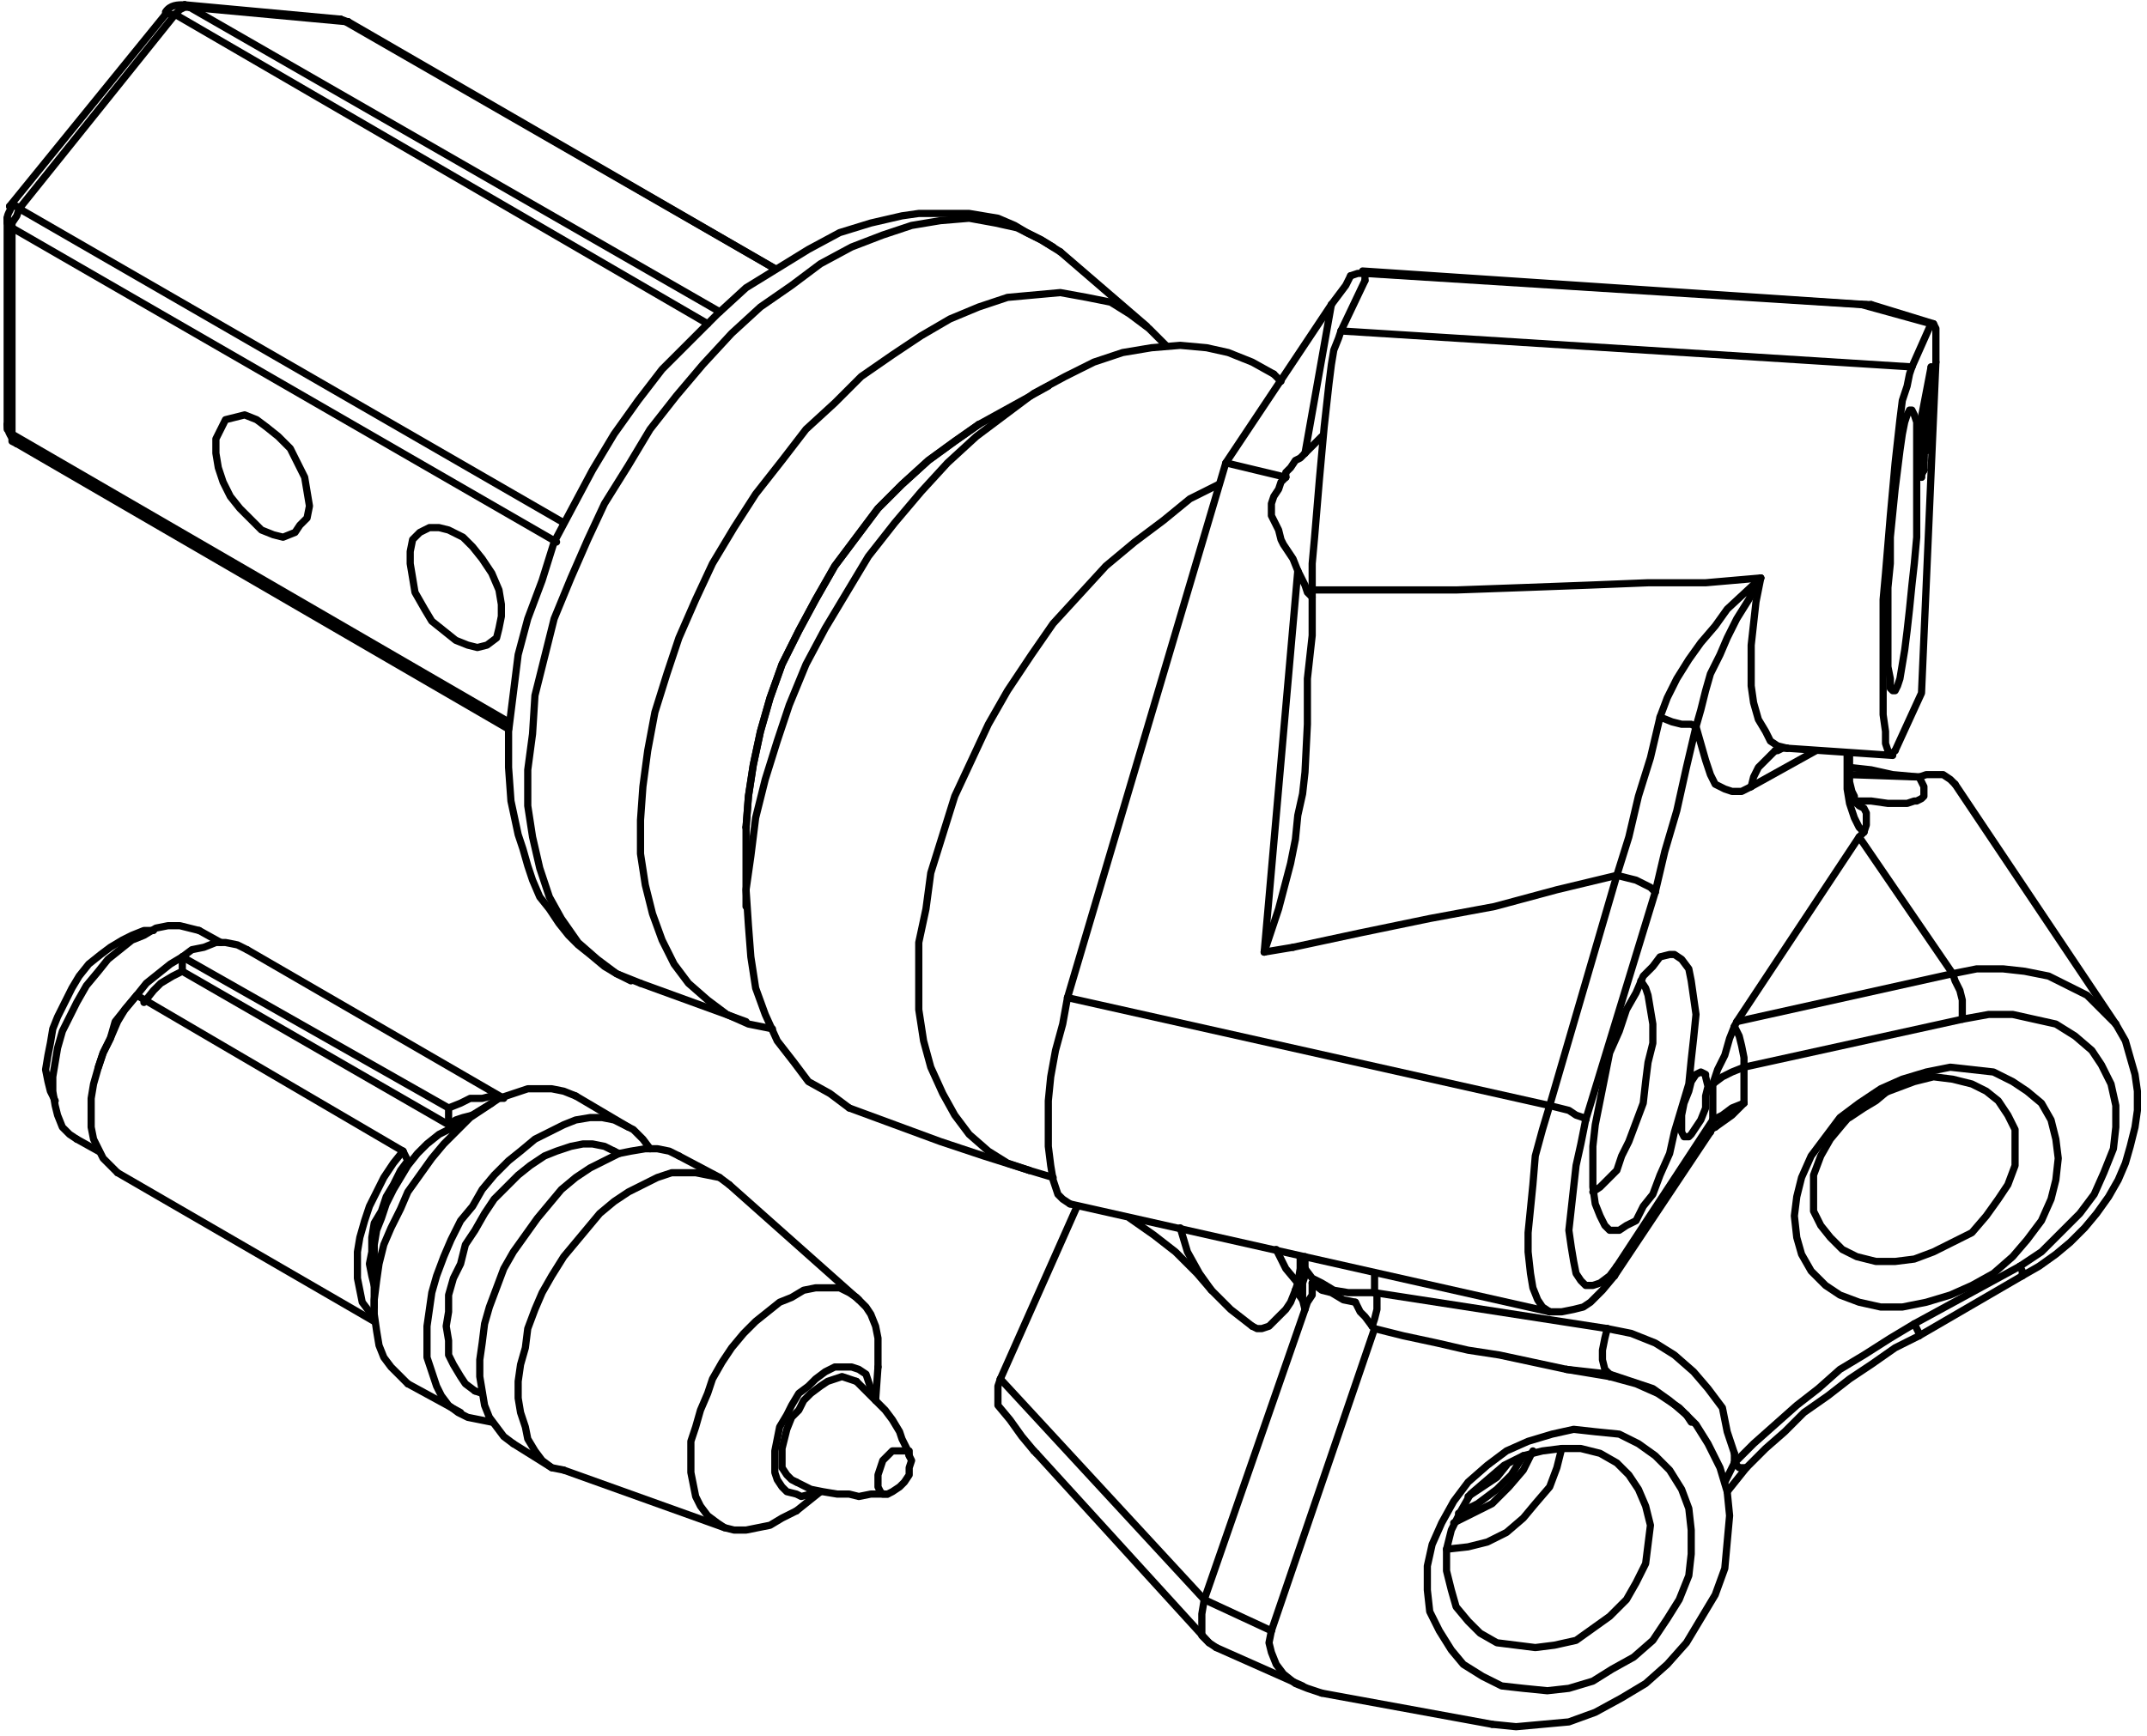 <?xml version="1.0" encoding="UTF-8"?>
<svg id="Layer_2" xmlns="http://www.w3.org/2000/svg" version="1.1" viewBox="0 0 89.5 72.4">
  <!-- Generator: Adobe Illustrator 29.0.1, SVG Export Plug-In . SVG Version: 2.1.0 Build 192)  -->
  <defs>
    <style>
      .st0 {
        fill: none;
        stroke: #000;
        stroke-linecap: round;
        stroke-linejoin: round;
        stroke-width: .3px;
      }
    </style>
  </defs>
  <polyline class="st0" points="53.1 15.6 52.2 15.1 51.2 14.7 50.3 14.5 49.2 14.4 48 14.5 46.8 14.7 45.6 15.1 44.4 15.7 43.1 16.4 41.9 17.3 40.7 18.2 39.5 19.3 38.4 20.5 37.3 21.8 36.2 23.2 35.3 24.7 34.4 26.2 33.6 27.7 32.9 29.4 32.4 30.9 31.9 32.5 31.5 34.1 31.3 35.7 31.1 37.1 31.2 38.6 31.3 39.9 31.5 41.2 31.9 42.3 32.4 43.4 33.1 44.3 33.7 45.1 34.6 45.6 35.4 46.2"/>
  <polyline class="st0" points="42.9 48.8 42 48.5 41.2 48 40.4 47.3 39.8 46.5 39.3 45.6 38.8 44.5 38.5 43.4 38.3 42.1 38.3 40.8 38.3 39.3 38.6 37.9 38.8 36.4 39.3 34.8 39.8 33.2 40.5 31.7 41.2 30.2 42 28.8 43 27.3 43.9 26 45 24.8 46.1 23.6 47.3 22.6 48.5 21.7 49.6 20.8 50.8 20.2"/>
  <polyline class="st0" points="77.1 46.6 77.7 46.2 78.2 45.9 78.8 45.4"/>
  <polyline class="st0" points="63.9 60.5 63.5 61.3 62.9 62 62.2 62.7 61.4 63.1 60.6 63.5"/>
  <polyline class="st0" points="60.3 64.6 61.2 64.5 62 64.3 62.8 63.9 63.5 63.3 64 62.7 64.6 62 64.9 61.2 65.1 60.4"/>
  <polyline class="st0" points="60.8 63.1 61.6 62.7 62.4 62.1 63 61.5 63.5 60.7"/>
  <polyline class="st0" points="62.8 61.1 62.4 61.6 61.8 62 61.2 62.4"/>
  <polyline class="st0" points="70.5 63.8 70.5 64.8 70.4 65.7 70 66.7 69.5 67.5 68.9 68.4 68.1 69.1 67.2 69.6 66.4 70.1 65.4 70.4 64.5 70.5 63.5 70.4 62.6 70.3 61.8 69.9 61 69.4 60.5 68.8 60 68 59.6 67.2 59.5 66.3 59.5 65.3 59.7 64.4 60.1 63.5 60.6 62.6 61.2 61.8 62 61.1 62.8 60.5 63.7 60.1 64.7 59.8 65.6 59.6 66.5 59.7 67.5 59.8 68.3 60.2 69 60.7 69.6 61.3 70.1 62.1 70.4 62.9 70.5 63.8"/>
  <polyline class="st0" points="53 68 52.9 68.5 53 68.9 53.2 69.4 53.5 69.8 54 70.2 54.5 70.4 55.1 70.6"/>
  <line class="st0" x1="62.2" y1="71.9" x2="55.1" y2="70.6"/>
  <polyline class="st0" points="67.1 57.4 68.2 57.7 69.1 58.1 70 58.7 70.7 59.4 71.2 60.2 71.7 61.2 72 62.2 72.1 63.2 72 64.3 71.9 65.4 71.5 66.5 70.9 67.5 70.3 68.5 69.5 69.4 68.6 70.2 67.6 70.8 66.5 71.4 65.4 71.8 64.3 71.9 63.2 72 62.2 71.9"/>
  <line class="st0" x1="65.3" y1="57.1" x2="67.1" y2="57.4"/>
  <polyline class="st0" points="65.3 57.1 63.9 56.8 62.5 56.5 61.2 56.3 59.9 56 58.5 55.7 57.3 55.4"/>
  <line class="st0" x1="57.3" y1="55.4" x2="53" y2="68"/>
  <line class="st0" x1="80.1" y1="19.2" x2="80.1" y2="19.2"/>
  <polyline class="st0" points="80.1 19.2 80.1 19 80.1 18.9 80.1 18.5"/>
  <polyline class="st0" points="80.1 18.5 80.1 18.1 80.2 17.3"/>
  <line class="st0" x1="80.3" y1="18.2" x2="80.3" y2="18.2"/>
  <polyline class="st0" points="80.3 18.2 80.3 18 80.3 17.9 80.3 17.8 80.3 17.6"/>
  <polyline class="st0" points="80.3 17.6 80.3 17 80.4 16"/>
  <polyline class="st0" points="80.5 17.6 80.5 17.2 80.5 16.9 80.5 16.3"/>
  <line class="st0" x1="80.5" y1="16.3" x2="80.5" y2="15.3"/>
  <polyline class="st0" points="80.1 19.9 80.1 19.8 80.2 19.6 80.2 19.4 80.2 19 80.2 18.8 80.3 18.6"/>
  <line class="st0" x1="80.3" y1="18.6" x2="80.3" y2="18.5"/>
  <polyline class="st0" points="80.3 18.8 80.3 18.8 80.4 18.6 80.4 18.2 80.4 17.9 80.5 17.6"/>
  <polyline class="st0" points="80.1 18.1 80.1 18.1 80.2 17.3 80.2 17.9"/>
  <polyline class="st0" points="80.2 17.9 80.2 18.1 80.2 18.2 80.2 18.5 80.2 18.7 80.2 18.8 80.2 18.9 80.2 19"/>
  <polyline class="st0" points="80.3 17 80.3 17 80.4 16 80.4 16.4"/>
  <polyline class="st0" points="80.4 16.4 80.4 16.7 80.4 17 80.4 17.2 80.4 17.4 80.4 17.6 80.4 17.8 80.4 17.9 80.4 18.1"/>
  <polyline class="st0" points="80.2 19.6 80.2 19.5 80.2 19.2 80.2 18.9 80.3 18.6"/>
  <line class="st0" x1="80.3" y1="18.6" x2="80.3" y2="18.6"/>
  <line class="st0" x1="80.2" y1="19.6" x2="80.2" y2="19.6"/>
  <line class="st0" x1="80.3" y1="18.6" x2="80.3" y2="18.5"/>
  <polyline class="st0" points="80.3 18.5 80.3 18.8 80.3 18.8 80.3 18.8 80.4 18.6"/>
  <line class="st0" x1="80.4" y1="18.6" x2="80.4" y2="18.6"/>
  <polyline class="st0" points="80.4 18.6 80.4 18.4 80.4 18.1 80.4 17.9 80.5 17.6"/>
  <line class="st0" x1="80.5" y1="17.6" x2="80.5" y2="17.6"/>
  <polyline class="st0" points="80.5 17.6 80.5 17.3 80.5 17 80.5 16.7 80.5 16.3"/>
  <line class="st0" x1="80.5" y1="16.3" x2="80.5" y2="16.3"/>
  <line class="st0" x1="80.1" y1="18.5" x2="80.1" y2="18.1"/>
  <line class="st0" x1="80.1" y1="18.5" x2="80.1" y2="18.5"/>
  <polyline class="st0" points="80.1 19.2 80.1 18.9 80.1 18.8 80.1 18.5"/>
  <line class="st0" x1="80.1" y1="19.2" x2="80.1" y2="19.2"/>
  <polyline class="st0" points="80.2 19 80.2 19.2 80.1 19.2"/>
  <line class="st0" x1="80.3" y1="17.6" x2="80.3" y2="17"/>
  <line class="st0" x1="80.3" y1="17.6" x2="80.3" y2="17.6"/>
  <polyline class="st0" points="80.3 18.2 80.3 17.9 80.3 17.8 80.3 17.6"/>
  <line class="st0" x1="80.3" y1="18.2" x2="80.3" y2="18.2"/>
  <polyline class="st0" points="80.4 18.1 80.3 18.2 80.3 18.2 80.3 18.2"/>
  <polyline class="st0" points="80.5 16.3 80.5 15.3 80 17.9 80 18.9"/>
  <polyline class="st0" points="80 18.9 80 19.2 80 19.5 80 19.6 80 19.7 80.1 19.8 80.1 19.9 80.1 19.7 80.2 19.6"/>
  <polyline class="st0" points="79.9 19.6 79.9 20.4 79.9 21.4 79.9 22.4 79.8 23.5 79.7 24.4 79.6 25.4 79.5 26.3 79.4 27.1 79.3 27.7 79.2 28.3 79.1 28.6 79 28.8 78.9 28.8 78.8 28.7 78.8 28.3 78.7 27.8 78.7 27.1 78.7 26.3 78.7 25.4 78.7 24.5 78.8 23.5 78.8 22.4 78.9 21.4 79 20.4 79.1 19.6 79.2 18.8 79.3 18.1 79.4 17.6 79.5 17.3 79.6 17.1 79.7 17.1 79.8 17.3 79.9 17.6 79.9 18.1 79.9 18.8 79.9 19.6"/>
  <polyline class="st0" points="80.7 15.1 80.7 14.6 80.7 14.2 80.7 13.9 80.7 13.7 80.6 13.5 80.6 13.5 80.5 13.5"/>
  <line class="st0" x1="80.5" y1="13.5" x2="79.7" y2="15.3"/>
  <polyline class="st0" points="79.7 15.3 79.6 15.6 79.5 16.1 79.3 16.7 79.2 17.5 79.1 18.4 79 19.3 78.9 20.4 78.8 21.5 78.7 22.7 78.6 23.9 78.5 25 78.5 26.1 78.5 27.2 78.5 28.2 78.5 29.1 78.5 29.8 78.6 30.5 78.6 31 78.7 31.3 78.8 31.4 78.9 31.4 79 31.3"/>
  <polyline class="st0" points="79 31.3 80.1 28.9 80.7 15.1"/>
  <polyline class="st0" points="71.2 45.3 71.1 44.9 71.1 44.8 70.9 44.7 70.7 44.8 70.5 45.1 70.4 45.5 70.2 46 70.1 46.5 70.1 46.9 70.1 47.2 70.2 47.4 70.4 47.4 70.5 47.3 70.7 47 70.9 46.7 71.1 46.2 71.1 45.7 71.2 45.3"/>
  <polyline class="st0" points="70.7 42.3 70.6 43.3 70.5 44.2 70.4 45.2 70.1 46.2 69.8 47.2 69.6 48.1 69.2 49 68.9 49.8 68.5 50.3 68.2 50.9 67.8 51.1 67.5 51.3 67.1 51.3 66.9 51.1 66.7 50.7 66.5 50.2 66.4 49.5 66.4 48.7 66.4 47.8 66.5 46.9 66.7 45.9 66.9 44.9 67.1 43.9 67.5 43 67.8 42.1 68.2 41.4 68.5 40.7 68.9 40.3 69.2 39.9 69.6 39.8 69.8 39.8 70.1 40 70.4 40.4 70.5 40.9 70.6 41.6 70.7 42.3"/>
  <polyline class="st0" points="77.7 34.7 77.5 34.5 77.3 34.1 77.1 33.5 77 32.9 77 32.1 77 31.4"/>
  <line class="st0" x1="75.7" y1="31.3" x2="73" y2="32.8"/>
  <polyline class="st0" points="73 32.8 72.6 33 72.2 33 71.9 32.9 71.5 32.7 71.3 32.3 71.1 31.7 70.9 31 70.7 30.3 70.3 32 69.9 33.8 69.4 35.5 69 37.2"/>
  <line class="st0" x1="69" y1="37.2" x2="66.1" y2="46.7"/>
  <polyline class="st0" points="66.1 46.7 65.9 47.7 65.7 48.6 65.6 49.5 65.5 50.4 65.4 51.3 65.5 52 65.6 52.6 65.7 53.1 65.9 53.4 66.1 53.6 66.4 53.6 66.7 53.5 67.1 53.2 67.4 52.8"/>
  <polyline class="st0" points="67.4 52.8 71.4 46.7 71.4 45.2"/>
  <polyline class="st0" points="72.3 42.8 72.1 43.3 71.9 44 71.6 44.6 71.4 45.2"/>
  <polyline class="st0" points="72.3 42.8 72.4 42.6 77.5 34.9 77.7 34.7"/>
  <polyline class="st0" points="56.9 11.4 56.9 11.4 56.7 11.4 56.6 11.4 56.3 11.5"/>
  <line class="st0" x1="77.6" y1="12.7" x2="56.9" y2="11.4"/>
  <polyline class="st0" points="78 12.7 77.8 12.7 77.6 12.7"/>
  <line class="st0" x1="80.5" y1="13.5" x2="77.6" y2="12.7"/>
  <polyline class="st0" points="55.5 12.7 55.8 12.3 56.1 11.9 56.3 11.5"/>
  <line class="st0" x1="54.4" y1="18.9" x2="55.5" y2="12.7"/>
  <polyline class="st0" points="55.1 18.2 54.7 18.6 54.4 18.9"/>
  <polyline class="st0" points="56.9 11.4 56.9 11.6 56.9 11.7"/>
  <line class="st0" x1="55.9" y1="13.8" x2="56.9" y2="11.7"/>
  <line class="st0" x1="79.7" y1="15.3" x2="55.9" y2="13.8"/>
  <polyline class="st0" points="43.1 60.5 42.6 59.9 42.1 59.2 41.6 58.6 41.6 58.2 41.6 57.8 41.7 57.5"/>
  <line class="st0" x1="43.2" y1="60.6" x2="43.1" y2="60.5"/>
  <polyline class="st0" points="50.2 66.7 50.1 67.3 50.1 67.8 50.1 68.2 50.4 68.5 50.7 68.7"/>
  <polyline class="st0" points="41.7 57.5 50.2 66.7 53 68"/>
  <line class="st0" x1="57.3" y1="55.4" x2="57.2" y2="55.3"/>
  <polyline class="st0" points="57.2 55.3 56.9 54.9 56.7 54.7 56.6 54.5 56.5 54.3"/>
  <polyline class="st0" points="54.7 53.5 54.7 53.8 54.7 54 54.5 54.3 54.4 54.6"/>
  <polyline class="st0" points="54.3 54.2 54.4 54.6 50.2 66.7"/>
  <line class="st0" x1="54" y1="53.8" x2="54.3" y2="54.2"/>
  <polyline class="st0" points="52.2 55.3 52.4 55.4 52.6 55.4 52.9 55.3 53.1 55.1 53.3 54.9 53.6 54.6 53.8 54.3 54 53.8"/>
  <line class="st0" x1="44.9" y1="50.3" x2="41.7" y2="57.5"/>
  <polyline class="st0" points="50.5 53.8 50 53.1 49.5 52.2 49.2 51.2"/>
  <line class="st0" x1="54" y1="53.8" x2="54.1" y2="53.5"/>
  <polyline class="st0" points="53.2 52.1 53.6 52.9 54.1 53.5"/>
  <line class="st0" x1="54.4" y1="52.9" x2="54.4" y2="52.4"/>
  <polyline class="st0" points="57.3 53.9 56.7 53.9 56.2 53.9 55.6 53.8 55.1 53.5 54.7 53.3 54.4 52.9"/>
  <line class="st0" x1="57.3" y1="53.9" x2="57.3" y2="53.1"/>
  <polyline class="st0" points="56.5 54.3 56 54.2 55.5 53.9 55.1 53.8 54.7 53.5"/>
  <polyline class="st0" points="57.3 53.9 57.4 54 57.4 54.2 57.4 54.4 57.4 54.6 57.3 55 57.2 55.3"/>
  <polyline class="st0" points="54.3 54.2 54.3 53.8 54.3 53.5 54.4 53.2 54.4 52.9"/>
  <polyline class="st0" points="54.1 53.5 54.2 52.9 54.2 52.4"/>
  <polyline class="st0" points="77.4 33.5 77.5 33.6 77.7 33.7 77.8 33.9 77.8 34.1 77.8 34.4 77.7 34.7"/>
  <polyline class="st0" points="74 31.3 73.7 31.6 73.3 32 73.1 32.4 73 32.8"/>
  <polyline class="st0" points="55.5 12.7 51.1 19.3 53.6 19.9"/>
  <polyline class="st0" points="54.4 18.9 54.2 19.1 54 19.2 53.8 19.5 53.6 19.7 53.6 19.9"/>
  <polyline class="st0" points="54.1 23.8 54.4 24.4 54.5 24.7 54.7 24.9"/>
  <line class="st0" x1="52.7" y1="39.7" x2="54.1" y2="23.8"/>
  <polyline class="st0" points="55.9 13.8 55.8 14.1 55.6 14.6 55.5 15.2 55.4 16 55.3 16.9 55.2 17.8 55.1 18.9 55 20 54.9 21.2 54.8 22.4 54.7 23.5 54.7 24.6 54.7 26.5 54.5 28.3 54.5 30.2 54.4 32.2 54.3 33.1 54.1 34 54 35 53.8 36 53.3 37.9 52.7 39.7"/>
  <polyline class="st0" points="73.4 24.1 72.9 25 72.4 25.8 72 26.6 71.7 27.3 71.3 28.1 71.1 28.8 70.9 29.6 70.7 30.3 70.5 30.2 70.1 30.2 69.7 30.1 69.2 29.9 69.5 29.1 69.9 28.3 70.4 27.5 70.9 26.8 71.5 26.1 72 25.4 73.4 24.1"/>
  <polyline class="st0" points="69 37.2 68.8 37 68.6 36.9 68.2 36.7 67.8 36.6 67.4 36.5 67.9 34.9 68.3 33.2 68.8 31.6 69.2 29.9"/>
  <polyline class="st0" points="66.1 46.7 66 46.6 65.7 46.5 65.4 46.3 65 46.2 64.6 46.1"/>
  <line class="st0" x1="64.6" y1="46.1" x2="67.4" y2="36.5"/>
  <polyline class="st0" points="67.4 52.8 67.4 53 67.3 53.2"/>
  <polyline class="st0" points="64.6 54.7 64.3 54.5 64.1 54.2 63.9 53.7 63.8 53.1 63.7 52.2 63.7 51.4 63.8 50.4 63.9 49.4 64 48.2 64.3 47.1 64.6 46.1"/>
  <polyline class="st0" points="71.4 46.7 71.4 47 71.3 47.2"/>
  <polyline class="st0" points="71.5 47 72.2 46.5 72.7 46"/>
  <polyline class="st0" points="71.4 46.7 71.8 46.5 72.2 46.2 72.7 46"/>
  <polyline class="st0" points="73.4 24.1 73.2 25.1 73.1 26 73 26.9 73 27.7 73 28.6 73.1 29.3 73.3 30 73.6 30.5 73.8 30.9 74.1 31.1 74.5 31.2"/>
  <polyline class="st0" points="72.3 61 72.5 61.2 72.7 61.2 72.8 61.2"/>
  <line class="st0" x1="71.9" y1="61.8" x2="72.3" y2="61"/>
  <polyline class="st0" points="72.3 61 73.1 60.2 74 59.4 74.9 58.6 75.8 57.9 76.7 57.1 77.7 56.5 78.8 55.8 79.8 55.2 79.9 55.4 80 55.6 80 55.7"/>
  <polyline class="st0" points="84.2 52.8 84.3 53 84.3 53.2 84.3 53.2"/>
  <line class="st0" x1="79.8" y1="55.2" x2="84.2" y2="52.8"/>
  <polyline class="st0" points="84.2 52.8 85.1 52.2 85.9 51.4 86.7 50.6 87.3 49.8 87.7 48.9 88.1 47.9 88.2 47 88.2 46.1 88 45.2 87.6 44.4 87.2 43.8 86.5 43.2 85.7 42.7 84.8 42.5 83.9 42.3 82.9 42.3 81.8 42.5 81.8 42.1 81.8 41.7 81.7 41.3 81.5 40.9 81.4 40.6 82.4 40.4 83.5 40.4 84.4 40.5 85.4 40.7 86.2 41.1 87 41.5 87.6 42.1 88.2 42.7"/>
  <line class="st0" x1="72.4" y1="42.6" x2="81.4" y2="40.6"/>
  <polyline class="st0" points="72.7 44.5 72.7 44.1 72.6 43.6 72.5 43.2 72.3 42.8"/>
  <line class="st0" x1="81.8" y1="42.5" x2="72.7" y2="44.5"/>
  <polyline class="st0" points="72.7 44.5 72.2 44.7 71.8 44.9 71.4 45.2"/>
  <line class="st0" x1="57.3" y1="53.9" x2="67" y2="55.4"/>
  <polyline class="st0" points="67 55.4 68 55.6 69 56 69.8 56.5 70.6 57.2 71.2 57.9 71.8 58.7 72 59.7 72.3 60.6"/>
  <line class="st0" x1="72.3" y1="61" x2="72.3" y2="60.6"/>
  <line class="st0" x1="72.7" y1="44.5" x2="72.7" y2="46"/>
  <polyline class="st0" points="85.8 48.3 85.7 49.2 85.5 50 85.1 50.9 84.5 51.7 83.9 52.4 83.1 53.1 82.2 53.6 81.3 54 80.3 54.3 79.3 54.5 78.4 54.5 77.5 54.3 76.7 54 76.1 53.6 75.5 53 75.1 52.3 74.9 51.6 74.8 50.7 74.9 49.9 75.1 49.1 75.5 48.2 76.1 47.4 76.7 46.6 77.5 46 78.4 45.4 79.3 45 80.3 44.7 81.3 44.5 82.2 44.6 83.1 44.7 83.9 45.1 84.5 45.5 85.1 46 85.5 46.7 85.7 47.5 85.8 48.3"/>
  <polyline class="st0" points="70.3 59 69.6 58.4 68.9 57.9 68 57.6 67.1 57.3 66.9 57.1 66.8 56.7 66.8 56.3 66.9 55.8 67 55.4"/>
  <line class="st0" x1="67.1" y1="57.4" x2="67.1" y2="57.3"/>
  <polyline class="st0" points="54.7 24.6 57.8 24.6 60.7 24.6 63.5 24.5 66.2 24.4 68.7 24.3 71.1 24.3 73.4 24.1"/>
  <line class="st0" x1="52.7" y1="39.7" x2="53.9" y2="39.5"/>
  <polyline class="st0" points="67.4 36.5 64.9 37.1 62.3 37.8 59.6 38.3 56.7 38.9 53.9 39.5"/>
  <line class="st0" x1="67.1" y1="57.3" x2="65.3" y2="57.1"/>
  <polyline class="st0" points="77.3 33.4 78 33.4 78.7 33.5 79.3 33.5 79.5 33.5 79.8 33.4 79.9 33.4 80.1 33.3 80.2 33.2 80.2 33.1 80.2 32.8 80 32.4"/>
  <line class="st0" x1="80" y1="32.4" x2="77.1" y2="32.3"/>
  <polyline class="st0" points="80 32.4 78.9 32.3 78 32.1 77.1 32"/>
  <polyline class="st0" points="44.5 41.6 44.3 42.7 44 43.8 43.8 44.9 43.7 45.9 43.7 46.9 43.7 47.8 43.8 48.6 43.9 49.2 44.1 49.8 44.3 50 44.6 50.2"/>
  <line class="st0" x1="51.1" y1="19.3" x2="44.5" y2="41.6"/>
  <line class="st0" x1="64.6" y1="46.1" x2="44.5" y2="41.6"/>
  <polyline class="st0" points="68.8 63.6 68.6 62.8 68.3 62.1 67.9 61.5 67.4 61 66.7 60.6 65.9 60.4 65.1 60.4 64.3 60.5 63.5 60.7 62.7 61.1 62 61.7 61.3 62.3 60.9 63 60.5 63.8 60.3 64.6 60.3 65.5 60.5 66.3 60.7 67 61.2 67.6 61.7 68.1 62.4 68.5 63.2 68.6 64 68.7 64.8 68.6 65.7 68.4 66.4 67.9 67.1 67.4 67.8 66.7 68.2 66 68.6 65.2 68.7 64.4 68.8 63.6"/>
  <polyline class="st0" points="81.5 32.7 81.3 32.5 81 32.3 80.7 32.3 80.3 32.3 80 32.4"/>
  <line class="st0" x1="77.5" y1="34.9" x2="81.4" y2="40.6"/>
  <polyline class="st0" points="53.6 19.9 53.4 20.1 53.3 20.4 53.1 20.7 53 21 53 21.2 53 21.5 53.2 21.9 53.3 22.1 53.4 22.5 53.5 22.7 53.7 23 53.9 23.3 54.1 23.8"/>
  <polyline class="st0" points="84 47.8 84 47.1 83.7 46.5 83.3 45.9 82.8 45.5 82.2 45.2 81.4 45 80.6 44.9 79.8 45.1 79 45.4 78.2 45.7 77.4 46.2 76.8 46.9 76.3 47.5 75.9 48.2 75.6 49 75.6 49.8 75.6 50.5 75.9 51.1 76.3 51.6 76.8 52.1 77.4 52.4 78.2 52.6 79 52.6 79.8 52.5 80.6 52.2 81.4 51.8 82.2 51.4 82.8 50.7 83.3 50 83.7 49.4 84 48.6 84 47.8"/>
  <polyline class="st0" points="66.4 49.7 66.7 49.5 67 49.2 67.4 48.8 67.6 48.2 67.9 47.6 68.2 46.8 68.5 46 68.6 45.1 68.7 44.3 68.9 43.5 68.9 42.7 68.8 42.1 68.7 41.5 68.6 41.2 68.4 40.9"/>
  <line class="st0" x1="53.1" y1="15.6" x2="53.4" y2="15.9"/>
  <polyline class="st0" points="35.4 46.2 37.3 46.9 39.2 47.6 41 48.2 42.9 48.8"/>
  <line class="st0" x1="80.1" y1="19.2" x2="80.1" y2="19.2"/>
  <line class="st0" x1="80.3" y1="18.2" x2="80.3" y2="18.2"/>
  <line class="st0" x1="56.8" y1="11.3" x2="77.8" y2="12.7"/>
  <line class="st0" x1="78" y1="12.7" x2="80.6" y2="13.5"/>
  <line class="st0" x1="43.2" y1="60.6" x2="50.4" y2="68.5"/>
  <line class="st0" x1="54.3" y1="70.3" x2="50.7" y2="68.7"/>
  <polyline class="st0" points="47.1 50.8 48.1 51.5 49 52.2 49.9 53.1 50.5 53.8 51.3 54.6 52.2 55.3"/>
  <line class="st0" x1="42.9" y1="48.8" x2="43.9" y2="49.1"/>
  <polyline class="st0" points="77.1 31.4 77.1 31.9 77.1 32.3 77.1 32.6 77.2 33 77.3 33.2 77.3 33.4 77.4 33.5 77.4 33.5"/>
  <polyline class="st0" points="64.6 54.7 65.1 54.7 65.6 54.6 66 54.5 66.3 54.3 66.8 53.8 67.3 53.2"/>
  <line class="st0" x1="71.3" y1="47.2" x2="67.3" y2="53.2"/>
  <polyline class="st0" points="71.3 47.2 71.3 47.1 71.5 47"/>
  <polyline class="st0" points="74.5 31.2 74.3 31.2 74.1 31.3 74.1 31.3 74 31.3"/>
  <polyline class="st0" points="72 62.2 72.4 61.7 72.8 61.2 73.6 60.4 74.4 59.7 75.2 58.9 76.2 58.2 77.1 57.5 78 56.9 79 56.2 80 55.7"/>
  <line class="st0" x1="80" y1="55.7" x2="84.3" y2="53.2"/>
  <polyline class="st0" points="84.3 53.2 85 52.8 85.7 52.3 86.3 51.8 86.9 51.2 87.4 50.6 87.9 49.9 88.3 49.2 88.6 48.5 88.8 47.8 89 47 89.1 46.3 89.1 45.5 89 44.8 88.8 44.1 88.6 43.4 88.2 42.7"/>
  <line class="st0" x1="70.3" y1="59" x2="70.5" y2="59.3"/>
  <line class="st0" x1="74.5" y1="31.2" x2="78.9" y2="31.5"/>
  <line class="st0" x1="44.6" y1="50.2" x2="64.6" y2="54.7"/>
  <line class="st0" x1="81.5" y1="32.7" x2="88.2" y2="42.7"/>
  <polyline class="st0" points="31.1 34.5 31.2 33.2 31.4 31.9 31.7 30.5 32.1 29.1 32.6 27.7 33.3 26.3 34 25 34.8 23.6 35.7 22.4 36.6 21.2 37.6 20.2 38.7 19.2 39.8 18.4 40.8 17.7"/>
  <line class="st0" x1="40.8" y1="17.7" x2="43.7" y2="16.1"/>
  <line class="st0" x1="31.1" y1="34.5" x2="31.1" y2="37.8"/>
  <polyline class="st0" points="26.7 41 25.7 40.6 24.9 40 24.1 39.3 23.4 38.3 22.9 37.4 22.5 36.2 22.2 34.9 22 33.6 22 32.1 22.2 30.6 22.3 29 22.7 27.4 23.1 25.8 23.8 24.1 24.5 22.5 25.2 21 26.2 19.4 27.1 17.9 28.2 16.5 29.3 15.2 30.5 13.9 31.7 12.8 33 11.9 34.2 11 35.5 10.3 36.8 9.8 38 9.4 39.2 9.2 40.4 9.1 41.5 9.3 42.4 9.5 43.4 10 44.2 10.5"/>
  <polyline class="st0" points="43.9 10.3 43.4 10 42.8 9.7 42.3 9.4 41.6 9.1 41 9 40.4 8.9 39.7 8.9 39 8.9 38.3 8.9 37.6 9 36.3 9.3 35 9.7 33.7 10.4 32.4 11.2 31.1 12 29.9 13.1 28.8 14.2 27.6 15.4 26.6 16.7 25.6 18.1 24.7 19.6 23.9 21.1 23.1 22.6 22.6 24.2 22 25.8 21.6 27.3 21.4 28.9 21.2 30.5 21.2 32 21.3 33.4 21.6 34.8 21.8 35.4 22 36.1 22.2 36.7 22.5 37.4 22.9 37.9 23.3 38.5 23.7 39 24.1 39.4 24.6 39.8 25.2 40.3 25.7 40.6 26.3 40.9"/>
  <polyline class="st0" points="32.2 42.9 31.2 42.7 30.3 42.3 29.5 41.7 28.7 41 28.1 40.2 27.6 39.2 27.2 38.1 26.9 36.9 26.7 35.6 26.7 34.2 26.8 32.8 27 31.3 27.3 29.7 27.8 28.1 28.3 26.6 29 25 29.7 23.5 30.6 22 31.5 20.6 32.6 19.2 33.6 17.9 34.8 16.8 35.9 15.7 37.2 14.8 38.4 14 39.6 13.3 40.8 12.8 42 12.4 43.1 12.3 44.2 12.2 45.3 12.4 46.3 12.6 47.1 13.1 47.9 13.7 48.6 14.4"/>
  <polyline class="st0" points="40.8 17.7 39.8 18.4 38.7 19.2 37.6 20.2 36.6 21.2 35.7 22.4 34.8 23.6 34 25 33.3 26.3 32.6 27.7 32.1 29.1 31.7 30.5 31.4 31.9 31.2 33.2 31.1 34.5"/>
  <line class="st0" x1="31.1" y1="42.6" x2="26.7" y2="41"/>
  <line class="st0" x1="47.8" y1="13.6" x2="44.2" y2="10.5"/>
  <polyline class="st0" points=".7 18.5 .5 18.4 .5 18.1 .3 17.9 .3 17.7"/>
  <line class="st0" x1="21.2" y1="30.1" x2=".5" y2="18.1"/>
  <polyline class="st0" points=".3 9.1 .3 9.3 .5 9.5 .5 9.3 .7 9 .8 8.7 .7 8.6 .5 8.6 .4 8.6"/>
  <line class="st0" x1="23.5" y1="21.8" x2=".8" y2="8.7"/>
  <line class="st0" x1=".5" y1="9.5" x2="23.2" y2="22.6"/>
  <polyline class="st0" points="6.9 .6 7 .5 7.1 .6 7.3 .6 7.5 .4 7.7 .3 7.9 .3"/>
  <polyline class="st0" points="7.7 .2 7.9 .3 30 13"/>
  <line class="st0" x1="7.3" y1=".6" x2="29.5" y2="13.5"/>
  <polyline class="st0" points="14.2 .8 14.4 .9 14.5 .9"/>
  <polyline class="st0" points="7.9 .3 14.4 .9 32.3 11.2"/>
  <line class="st0" x1=".8" y1="8.7" x2="7.3" y2=".6"/>
  <line class="st0" x1=".5" y1="18.1" x2=".5" y2="9.5"/>
  <path class="st0" d="M.3,17.7c0,.3.2.6.4.8"/>
  <line class="st0" x1="21.2" y1="30.4" x2=".7" y2="18.5"/>
  <path class="st0" d="M.5,8.5c0,.2-.2.4-.2.6"/>
  <path class="st0" d="M7.7.2c-.3,0-.6,0-.8.3"/>
  <path class="st0" d="M14.5.9c-.1,0-.2-.1-.4-.1"/>
  <line class="st0" x1="32.3" y1="11.2" x2="14.5" y2=".9"/>
  <line class="st0" x1="7.7" y1=".2" x2="14.2" y2=".8"/>
  <line class="st0" x1=".4" y1="8.6" x2="6.9" y2=".6"/>
  <line class="st0" x1=".3" y1="17.7" x2=".3" y2="9.1"/>
  <polyline class="st0" points="10.9 22.1 10.5 21.7 10 21.2 9.6 20.7 9.3 20.1 9.1 19.5 9 18.9 9 18.3 9.2 17.9 9.4 17.5 9.8 17.4 10.2 17.3 10.7 17.5 11.1 17.8 11.6 18.2 12.1 18.7 12.4 19.3 12.7 19.9 12.8 20.5 12.9 21.1 12.8 21.6 12.5 21.9 12.3 22.2 11.8 22.4 11.4 22.3 10.9 22.1"/>
  <polyline class="st0" points="19 26.7 18.5 26.3 18 25.9 17.7 25.4 17.3 24.7 17.2 24.1 17.1 23.5 17.1 23 17.2 22.5 17.5 22.2 17.9 22 18.3 22 18.7 22.1 19.3 22.4 19.7 22.8 20.1 23.3 20.5 23.9 20.8 24.6 20.9 25.2 20.9 25.7 20.8 26.2 20.7 26.6 20.3 26.9 19.9 27 19.5 26.9 19 26.7"/>
  <g>
    <polyline class="st0" points="6.4 38.8 6 38.8 5.5 39 5.1 39.2 4.6 39.5 4.2 39.8 3.7 40.2 3.3 40.7 3 41.2 2.7 41.8 2.4 42.4 2.2 42.9 2.1 43.5 2 44 1.9 44.6 2 45.1 2.1 45.5 2.3 45.9"/>
    <polyline class="st0" points="8.3 38.8 7.9 38.7 7.5 38.6 7 38.6 6.5 38.7 6 39 5.5 39.2 5 39.6 4.5 40 4.1 40.5 3.6 41.1 3.2 41.8 2.9 42.4 2.6 43 2.4 43.7 2.3 44.3 2.2 44.9 2.2 45.5 2.3 46.1 2.4 46.5 2.6 47 2.9 47.3 3.2 47.5"/>
    <polyline class="st0" points="7.6 39.9 7.1 40.2 6.6 40.6 6.1 41 5.7 41.5 5.2 42.1 4.8 42.6 4.6 43.3 4.3 43.9 4.1 44.5"/>
    <polyline class="st0" points="7.6 40.5 7.2 40.7 6.7 41 6.4 41.3 6 41.8"/>
    <polyline class="st0" points="18.7 47.1 18.3 47.3 17.8 47.7 17.4 48.1 17 48.6 16.7 49.1 16.4 49.6 16.1 50.2 15.9 50.8 15.7 51.3 15.6 51.9 15.6 52.4"/>
    <polyline class="st0" points="24 45.7 23.5 45.5 23 45.4 22.5 45.4 22 45.4 21.4 45.6 20.8 45.8 20.2 46.2 19.6 46.6 19.1 47.1 18.5 47.7 18 48.3 17.5 49 17 49.7 16.7 50.4 16.3 51.2 16 51.9 15.8 52.7 15.7 53.4 15.6 54.2 15.6 54.8 15.7 55.5 15.8 56.1 16 56.6 16.3 57 16.7 57.4 17 57.7"/>
    <polyline class="st0" points="27.1 47.9 26.8 47.5 26.4 47.1 26 46.9 25.6 46.7 25.1 46.6 24.6 46.6 24 46.7 23.5 46.9 22.9 47.2 22.3 47.5 21.7 48 21.2 48.4 20.6 49 20.1 49.6 19.7 50.3 19.2 50.9 18.8 51.7 18.5 52.4 18.2 53.2 18 53.9 17.9 54.6 17.8 55.3 17.8 56 17.8 56.6 18 57.2 18.2 57.8 18.4 58.2 18.7 58.6 19.1 58.9 19.5 59.1 20 59.2 20.5 59.3"/>
    <polyline class="st0" points="25.6 48 25.2 47.8 24.7 47.7 24.3 47.7 23.8 47.8 23.2 48 22.7 48.2 22.1 48.6 21.6 49 21.1 49.5 20.6 50 20.2 50.6 19.8 51.3 19.4 51.9 19.2 52.7 18.9 53.3 18.7 54 18.7 54.7 18.6 55.3 18.7 55.9 18.7 56.5 18.9 56.9 19.2 57.4 19.4 57.7 19.8 58"/>
    <polyline class="st0" points="28.3 48.2 27.9 48 27.4 47.9 26.9 47.9 26.3 48 25.8 48.1 25.2 48.4 24.6 48.7 24 49.1 23.4 49.6 22.9 50.2 22.4 50.8 21.9 51.5 21.4 52.2 21 52.9 20.7 53.7 20.4 54.5 20.2 55.2 20.1 56 20 56.7 20 57.4 20.1 58 20.2 58.6 20.4 59.1 20.7 59.5 21 59.9 21.4 60.2"/>
    <polyline class="st0" points="30.4 49.4 30 49.1 29.5 49 29 48.9 28.5 48.9 28 48.9 27.4 49.1 26.8 49.4 26.2 49.7 25.6 50.1 25 50.6 24.5 51.2 24 51.8 23.5 52.4 23 53.2 22.6 53.9 22.3 54.6 22 55.4 21.9 56.2 21.7 56.9 21.6 57.6 21.6 58.3 21.7 58.9 21.9 59.5 22 60 22.3 60.5 22.6 60.9 23 61.2 23.5 61.3"/>
    <polyline class="st0" points="36.6 57 36.6 56.4 36.6 55.8 36.5 55.3 36.3 54.8 36.1 54.5 35.7 54.1 35.4 53.9 35 53.7 34.6 53.7 34 53.7 33.5 53.8 33 54.1 32.5 54.3 32 54.7 31.5 55.1 31 55.6 30.5 56.2 30.1 56.8 29.7 57.5 29.5 58.1 29.2 58.8 29 59.5 28.8 60.1 28.8 60.8 28.8 61.4 28.9 61.9 29 62.4 29.2 62.8 29.5 63.2 29.9 63.5 30.2 63.7 30.6 63.8 31.1 63.8 31.6 63.7 32.1 63.6 32.6 63.3 33.2 63"/>
    <polyline class="st0" points="36.5 58.3 36.3 57.9 36.2 57.6 36.1 57.3 35.8 57.1 35.5 57 35.2 57 34.8 57 34.4 57.2 34 57.5 33.7 57.8 33.3 58.1 33 58.6 32.8 59 32.5 59.5 32.4 60 32.3 60.5 32.3 61 32.3 61.4 32.4 61.7 32.6 62 32.8 62.2 33.2 62.3 33.4 62.4 33.8 62.3 34.2 62.2"/>
    <polyline class="st0" points="35.7 57.6 35.4 57.5 35.1 57.4 34.8 57.5 34.5 57.6 34.2 57.8 33.8 58.1 33.5 58.4 33.3 58.8 33 59.1 32.8 59.6 32.7 60 32.6 60.4 32.6 60.8 32.6 61.2 32.8 61.5 33 61.7 33.2 61.8"/>
    <polyline class="st0" points="37.2 60.5 37 60.7 36.8 60.9 36.7 61.2 36.6 61.5 36.6 61.8 36.6 62 36.7 62.2 36.8 62.3 37 62.3 37.2 62.2 37.5 62 37.7 61.8 37.9 61.5 37.9 61.2 38 60.9 37.9 60.7 37.9 60.5 37.7 60.5 37.5 60.5 37.2 60.5"/>
    <line class="st0" x1="8.3" y1="38.8" x2="9.2" y2="39.3"/>
    <line class="st0" x1="3.2" y1="47.5" x2="4.1" y2="48"/>
    <line class="st0" x1="18.7" y1="47.1" x2="20.5" y2="46"/>
    <line class="st0" x1="15.6" y1="52.4" x2="15.6" y2="54.5"/>
    <line class="st0" x1="24" y1="45.7" x2="26.2" y2="47"/>
    <line class="st0" x1="17" y1="57.7" x2="19.2" y2="58.9"/>
    <line class="st0" x1="25.6" y1="48" x2="25.8" y2="48.1"/>
    <line class="st0" x1="19.8" y1="58" x2="20.1" y2="58.1"/>
    <line class="st0" x1="28.3" y1="48.2" x2="30" y2="49.1"/>
    <line class="st0" x1="21.4" y1="60.2" x2="23" y2="61.2"/>
    <line class="st0" x1="30.2" y1="63.7" x2="23.5" y2="61.3"/>
    <line class="st0" x1="35.8" y1="54.2" x2="30.4" y2="49.4"/>
    <line class="st0" x1="34.2" y1="62.2" x2="33.2" y2="63"/>
    <line class="st0" x1="36.5" y1="58.4" x2="36.6" y2="57"/>
    <polyline class="st0" points="37.9 60.7 37.8 60.4 37.6 60 37.5 59.7 37.2 59.2 36.9 58.8 36.5 58.4 36.1 58 35.7 57.6"/>
    <polyline class="st0" points="33.2 61.8 33.8 62.1 34.3 62.2 34.9 62.3 35.4 62.3 35.8 62.4 36.3 62.3 36.7 62.3 37 62.3"/>
    <line class="st0" x1="7.6" y1="40.5" x2="18.7" y2="46.9"/>
    <polyline class="st0" points="18.7 46.9 19 46.7 19.3 46.6 19.7 46.5"/>
    <polyline class="st0" points="15.6 53.6 15.5 53.2 15.4 52.7 15.5 52.2 15.5 51.6 15.6 51 15.9 50.5 16.1 49.9 16.4 49.4 16.7 48.8 17 48.4"/>
    <line class="st0" x1="18.7" y1="46.9" x2="18.7" y2="46.2"/>
    <line class="st0" x1="16.8" y1="48" x2="17" y2="48.4"/>
    <polyline class="st0" points="18.7 46.2 19.2 46 19.6 45.8 20.1 45.8 20.5 45.7 20.9 45.8"/>
    <polyline class="st0" points="15.6 55 15.4 54.7 15.1 54.3 15 53.8 14.9 53.3 14.9 52.8 14.9 52.2 15 51.6 15.2 50.9 15.4 50.3 15.7 49.7 16 49.1 16.4 48.5 16.8 48"/>
    <line class="st0" x1="18.7" y1="46.2" x2="7.6" y2="39.9"/>
    <line class="st0" x1="5.7" y1="41.5" x2="16.8" y2="48"/>
    <polyline class="st0" points="7.6 39.9 8 39.6 8.5 39.5 9 39.3 9.4 39.3 9.9 39.4 10.3 39.6"/>
    <polyline class="st0" points="4.9 48.9 4.6 48.6 4.3 48.3 4.1 47.9 3.9 47.5 3.8 47 3.8 46.4 3.8 45.8 3.9 45.2 4.1 44.5 4.3 43.9 4.6 43.3 4.9 42.6 5.2 42.1 5.7 41.5"/>
    <line class="st0" x1="7.6" y1="39.9" x2="7.6" y2="40.5"/>
    <line class="st0" x1="15.6" y1="55.1" x2="4.9" y2="48.9"/>
    <line class="st0" x1="21" y1="45.8" x2="10.3" y2="39.6"/>
  </g>
</svg>